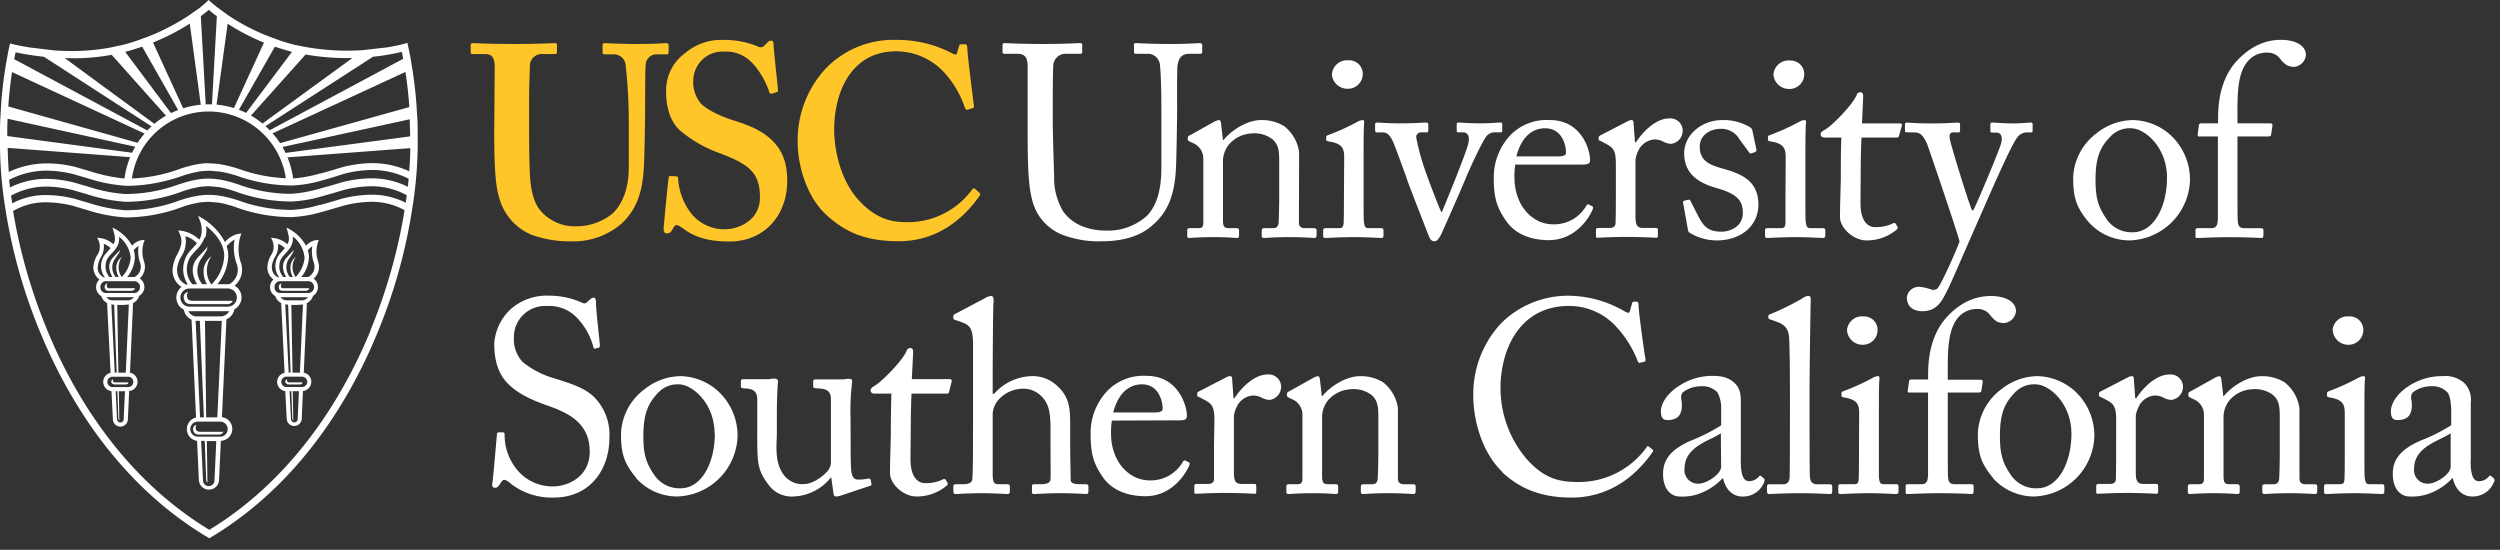 <svg id="Layer_1" data-name="Layer 1" xmlns="http://www.w3.org/2000/svg" viewBox="0 0 482 106"><rect x="0" y="0" width="482" height="106" fill="#333333" stroke="none"/><defs><style>.cls-1{fill:#fff;}.cls-2{fill:#ffc629;}</style></defs><title>Artboard 1</title><path class="cls-1" d="M25.36,56.07H21.2c-.49,0-.91,0-1-.58a.7.7,0,0,1,.53-.87.71.71,0,0,0-.09.7c.11.3.36.25.77.25H26c0,.45-.67.5-.67.5"/><path class="cls-1" d="M24.24,74.13h-2c-.35,0-.66-.07-.78-.45s.35-.56.35-.56-.1.18,0,.41.27.2.56.2h2.37c0,.39-.47.39-.47.39"/><path class="cls-1" d="M26,56.49H20.36a1.06,1.06,0,0,1-1-1.14,1.08,1.08,0,0,1,1-1.14H26a1.15,1.15,0,0,1,0,2.28M24.61,57.9H21.73a1.51,1.51,0,0,1-1.21-.6h5.29a1.51,1.51,0,0,1-1.2.61m-2,.88a14.89,14.89,0,0,0,2.23-.09l-.59,13.15H22.83Zm-1.14-.09s.2,0,.54.05l.49,13.1h-.38Zm4.23,14.93a1,1,0,0,1-1,1h-3a1,1,0,0,1-1-1,1,1,0,0,1,1-1h3a1,1,0,0,1,1,1m-1.85,7.17a.63.63,0,0,1-.64.65.66.66,0,0,1-.65-.65l-.26-5.37h.33l.2,5.19c0,.39.18.47.18.47l-.1-5.66h1.18Zm-5-29.27a4.35,4.35,0,0,1,.59-1.92A4,4,0,0,0,20,47a3.81,3.81,0,0,1,1.32.84c-.28.33-.58.65-.74.85a3.64,3.64,0,0,0-.36,4.79h-.17a2,2,0,0,1-1.23-1.91m4.05-6A5.86,5.86,0,0,1,25.2,49.7a6.25,6.25,0,0,1-1.72,3.71,3.17,3.17,0,0,1-.6-1.81,3.41,3.41,0,0,1,.65-2.11,2.69,2.69,0,0,0-1.11,1.85,3.63,3.63,0,0,0,.47,2.07h-.58A2.93,2.93,0,0,1,22,50.16c.16-.26.87-1.28,1-1.49a1.32,1.32,0,0,0,.09-.49,3,3,0,0,1-.32.42c-.2.22-.89.94-1.11,1.2-1.35,1.64,0,3.46,0,3.61h-.55a3,3,0,0,1-.74-2.36c.14-2.26,2.86-2.54,2.59-5.53m3.76,1.92a6.63,6.63,0,0,0,.32,3.3,2.22,2.22,0,0,1-1.11,2.67H24.53A6.53,6.53,0,0,0,26,49.7a5.34,5.34,0,0,0-.11-1.08l-.11-.37a4.38,4.38,0,0,1,.89-.81m.23,6.27a3,3,0,0,0,.89-3.22l0-.05a5.76,5.76,0,0,1-.1-3.59l.2-.62-.65.08a3.33,3.33,0,0,0-1.78,1.06,8.16,8.16,0,0,0-3.77-3.48c.56,1.78.63,2.44.17,3.2a4.65,4.65,0,0,0-2.37-1.16l-.74-.11.3.68a2.91,2.91,0,0,1-.33,2.73A5.05,5.05,0,0,0,18,51.52a2.85,2.85,0,0,0,1.18,2.36,2,2,0,0,0-.66,1.48,2,2,0,0,0,1,1.72,2.3,2.3,0,0,0,1.13,1.35l.67,13.45a1.79,1.79,0,0,0,.17,3.53l.27,5.39a1.45,1.45,0,0,0,2.9,0l.24-5.41a1.79,1.79,0,0,0,.16-3.54l.59-13.41a2.33,2.33,0,0,0,1.19-1.4,2,2,0,0,0,1-1.71,2,2,0,0,0-.89-1.64"/><path class="cls-1" d="M58.93,56.07H54.77c-.49,0-.91,0-1-.58a.7.7,0,0,1,.53-.87.73.73,0,0,0-.1.7c.12.3.37.25.78.25H59.6c0,.45-.67.5-.67.5"/><path class="cls-1" d="M57.8,74.13h-2c-.34,0-.65-.07-.78-.45s.36-.56.36-.56-.11.18,0,.41.27.2.56.2h2.37c0,.39-.48.39-.48.39"/><path class="cls-1" d="M59.54,56.49H53.93a1.06,1.06,0,0,1-1-1.14,1.09,1.09,0,0,1,1-1.14h5.62a1.15,1.15,0,0,1,0,2.28M58.17,57.9H55.3a1.51,1.51,0,0,1-1.21-.6h5.29a1.55,1.55,0,0,1-1.21.61m-2,.88a15,15,0,0,0,2.24-.09l-.59,13.15H56.4ZM55,58.69s.21,0,.55.05l.48,13.1h-.37Zm4.23,14.93a1,1,0,0,1-1,1h-3a1,1,0,0,1,0-2h3a1,1,0,0,1,1,1m-1.84,7.17a.64.64,0,0,1-.65.65.65.65,0,0,1-.64-.65l-.27-5.37h.34l.19,5.19c0,.39.18.47.18.47l-.1-5.66h1.19Zm-5-29.27A4.35,4.35,0,0,1,53,49.6,4.12,4.12,0,0,0,53.61,47a3.78,3.78,0,0,1,1.31.84c-.27.33-.57.65-.74.85a3.65,3.65,0,0,0-.35,4.79h-.18a2,2,0,0,1-1.22-1.91m4-6a5.79,5.79,0,0,1,2.29,4.18A6.19,6.19,0,0,1,57,53.41a3.25,3.25,0,0,1-.6-1.81,3.48,3.48,0,0,1,.65-2.11A2.7,2.7,0,0,0,56,51.34a3.63,3.63,0,0,0,.47,2.07h-.59a3,3,0,0,1-.34-3.25c.16-.26.86-1.28.95-1.49a1.23,1.23,0,0,0,.1-.49,4.25,4.25,0,0,1-.32.42c-.2.22-.89.94-1.11,1.2-1.35,1.64,0,3.46,0,3.61h-.55a3,3,0,0,1-.74-2.36c.13-2.26,2.86-2.54,2.58-5.53m3.77,1.92a6.68,6.68,0,0,0,.31,3.3,2.22,2.22,0,0,1-1.11,2.67H58.1a6.6,6.6,0,0,0,1.47-3.7,5.33,5.33,0,0,0-.12-1.08l-.1-.37a3.91,3.91,0,0,1,.89-.81m.23,6.27a3,3,0,0,0,.88-3.22l0-.05a5.8,5.8,0,0,1-.09-3.59l.2-.62-.65.08A3.26,3.26,0,0,0,59,47.37a8.16,8.16,0,0,0-3.77-3.48c.56,1.78.63,2.44.17,3.2A4.72,4.72,0,0,0,53,45.93l-.74-.11.3.68a2.91,2.91,0,0,1-.33,2.73,5.05,5.05,0,0,0-.68,2.29,2.85,2.85,0,0,0,1.17,2.36,2,2,0,0,0-.65,1.48,1.94,1.94,0,0,0,1,1.72,2.31,2.31,0,0,0,1.14,1.35l.66,13.45A1.79,1.79,0,0,0,55,75.41l.28,5.39a1.45,1.45,0,0,0,2.89,0l.24-5.41a1.81,1.81,0,0,0,1.61-1.79,1.78,1.78,0,0,0-1.45-1.75l.6-13.41a2.36,2.36,0,0,0,1.19-1.4,2,2,0,0,0,.07-3.35"/><path class="cls-1" d="M43.94,59.12H36.53a1.75,1.75,0,0,1,0-3.5h7.42a1.65,1.65,0,0,1,.38.05h0a1.75,1.75,0,0,1-.4,3.45M42.45,61H37.93A1.73,1.73,0,0,1,36.33,60h7.86A1.92,1.92,0,0,1,42.45,61M41.9,80.46H39.75l-.23-18.6h2.93a1.56,1.56,0,0,0,.31,0Zm2,2.28a1.45,1.45,0,0,1-1.45,1.45H38.14a1.45,1.45,0,0,1,0-2.9h4.31a1.47,1.47,0,0,1,1.46,1.45m-2.56,9.88a1.1,1.1,0,0,1-1.1,1.1,1.11,1.11,0,0,1-1.11-1.12L38.78,85h.69l.28,7.38c0,.55.25.66.25.66l-.12-8H41.7ZM38.53,61.86l.78,18.6h-.74l-.85-18.61h.81ZM34.11,52.1A6.06,6.06,0,0,1,35,49.38a5.3,5.3,0,0,0,.74-3.86,5.32,5.32,0,0,1,2.24,1.38c-.18.22-.38.45-.6.68l-.51.56a5.31,5.31,0,0,0-.66,6.69l-.29.05a2.9,2.9,0,0,1-1.76-2.78m5.45-6.37a4.65,4.65,0,0,0,.11-2.18c1.28,1,3.49,3.08,3.51,5.74a8.38,8.38,0,0,1-2.4,5.5h-.12a4.42,4.42,0,0,1-.82-2.49,4.76,4.76,0,0,1,.9-2.93,3.72,3.72,0,0,0-1.53,2.57,5,5,0,0,0,.64,2.85H39a4,4,0,0,1-.47-4.48c.22-.37,1.19-1.78,1.32-2.07a1.66,1.66,0,0,0,.13-.68,4.44,4.44,0,0,1-.44.58c-.28.32-1.24,1.31-1.54,1.67-1.83,2.22-.12,4.69,0,5h-.91a4.43,4.43,0,0,1,.26-6.06l0,0,.5-.55a6.62,6.62,0,0,0,1.61-2.42m5.76.4A9,9,0,0,0,45.69,51,3.23,3.23,0,0,1,44.2,54.8H41.9A8.75,8.75,0,0,0,44,49.29a5.63,5.63,0,0,0-.3-1.81,5.62,5.62,0,0,1,1.6-1.35m-.13,9a4,4,0,0,0,1.3-4.39l0,0a8.22,8.22,0,0,1-.14-5.09l.2-.63-.65.08a4.74,4.74,0,0,0-2.51,1.57A11.74,11.74,0,0,0,39.2,42.2l-1-.6.4,1.11a4.85,4.85,0,0,1,.17,2.74,4.35,4.35,0,0,1-.35.75,6.37,6.37,0,0,0-3.33-1.69l-.73-.1.29.68c.69,1.58.16,2.66-.45,3.92a6.71,6.71,0,0,0-.93,3.09A3.78,3.78,0,0,0,35,55.33a2.55,2.55,0,0,0-1,2.05,2.59,2.59,0,0,0,1.44,2.32,2.6,2.6,0,0,0,1.49,1.93l.87,18.87A2.29,2.29,0,0,0,38,85l.34,7.59a1.95,1.95,0,0,0,3.89,0l.35-7.6a2.29,2.29,0,0,0,.21-4.56l.87-18.87a2.6,2.6,0,0,0,1.54-1.94,2.58,2.58,0,0,0,0-4.55"/><path class="cls-1" d="M36.12,57.41a1.15,1.15,0,0,1,.15-1.12,1,1,0,0,0-.79,1.35c.19.9.81,1,1.6,1h6.71A1.1,1.1,0,0,0,44.88,58H37.37c-.66,0-1.06-.07-1.25-.55"/><path class="cls-1" d="M37.79,82.79a.89.89,0,0,1,.12-.88A.81.81,0,0,0,37.28,83c.15.71.64.78,1.27.78h3.66a.85.85,0,0,0,.85-.53H38.77c-.52,0-.83-.06-1-.44"/><path class="cls-1" d="M71.49,63.61C66.6,75.53,57.24,91.86,40.36,102.15,23.45,91.91,14,75.6,9.12,63.68a104.89,104.89,0,0,1-6.6-23A12.48,12.48,0,0,1,8.83,39h0a22.07,22.07,0,0,1,5.14.66l.78.23,2,.59h0a30.33,30.33,0,0,0,7.47,1.44h0A31.29,31.29,0,0,0,34.59,40.1,19.82,19.82,0,0,1,38.73,39l1.38-.1h.08l2.13.19a22,22,0,0,1,3.54,1,31.47,31.47,0,0,0,10.28,1.77h0a24.36,24.36,0,0,0,5.91-1h0c1.08-.29,2.17-.62,3.21-.92l1.16-.34a22.74,22.74,0,0,1,5.23-.69h0A13,13,0,0,1,78,40.52a104.56,104.56,0,0,1-6.55,23.09M25.1,30.3A16,16,0,0,0,24,34.42,32.29,32.29,0,0,1,17.3,33l-2.8-.82A23.29,23.29,0,0,0,9,31.5h0a17.41,17.41,0,0,0-7.31,1.65c-.09-1.38-.18-2.94-.21-4.64ZM1.47,22.9l24.61,5.39c-.22.37-.42.76-.61,1.16L1.4,26.23c0-1.07,0-2.19.07-3.33m.85-9L27.88,25.75a16.66,16.66,0,0,0-1.35,1.78l-24.93-7c.14-2.12.38-4.35.72-6.63M3,10.08a49.16,49.16,0,0,0,5.46.86L29.22,24.37c-.28.25-.56.51-.82.78L2.75,11.42c.08-.45.15-.89.25-1.34m11,1.16a40.88,40.88,0,0,0,7.53-.67L32,22.3a16.66,16.66,0,0,0-2.24,1.57L12.51,11.22l1.53,0M27.41,9l6.94,12.21q-.7.27-1.38.6L24.14,10c1.14-.31,2.23-.65,3.27-1m9.18-4.43,2.12,15.62a16.57,16.57,0,0,0-3.39.69L29.5,8.2a43,43,0,0,0,7.09-3.65m3.65-2.67c.52.44,1,.85,1.57,1.24l-.94,17-.59,0h0l-.62,0-.94-17c.68-.5,1.2-.93,1.54-1.22m3.63,2.67a42.61,42.61,0,0,0,7,3.65L45.1,20.84a16.17,16.17,0,0,0-3.35-.67ZM53,9c1.49.51,2.65.82,3.29,1L47.45,21.77c-.45-.22-.91-.42-1.39-.6Zm5.92,1.51a46.91,46.91,0,0,0,8,.69c.34,0,.65,0,1,0L50.61,23.82a16.9,16.9,0,0,0-2.22-1.54Zm13,.43A43.07,43.07,0,0,0,77.48,10c.1.45.17.89.25,1.34L52,25.11a10.2,10.2,0,0,0-.82-.79Zm6.25,2.93c.36,2.33.6,4.6.75,6.77L54,27.6a14.8,14.8,0,0,0-1.45-1.89Zm1,12.41L55.05,29.48c-.18-.39-.38-.77-.59-1.14L79,23c0,1.14.08,2.24.08,3.3M62,34.09l-.19-.68a25.63,25.63,0,0,1-5.3,1,16.4,16.4,0,0,0-1.08-4.07l23.67-1.78c0,1.63-.11,3.13-.2,4.46a17.15,17.15,0,0,0-7.11-1.57h0a23.84,23.84,0,0,0-5.62.74l-1.08.31c-1,.32-2.16.65-3.26.94ZM40.33,31.46v0a12.94,12.94,0,0,0-1.65.11h0a21.58,21.58,0,0,0-4.44,1.15,30.22,30.22,0,0,1-8.8,1.69A14.92,14.92,0,0,1,40.26,21.5h0A15.07,15.07,0,0,1,55.11,34.36a30.12,30.12,0,0,1-8.68-1.66,24.56,24.56,0,0,0-3.78-1v0a14.55,14.55,0,0,0-2.32-.2M24.39,35.83h0a30.76,30.76,0,0,0,6.67-.76,33.15,33.15,0,0,0,3.63-1A21,21,0,0,1,38.84,33l1.48-.09,2.1.18A22,22,0,0,1,46,34a32,32,0,0,0,4.4,1.19,31.31,31.31,0,0,0,5.88.57h0a23.72,23.72,0,0,0,5.91-1c1.11-.3,2.23-.63,3.3-1l1.07-.32a22.78,22.78,0,0,1,5.23-.67h0a15.6,15.6,0,0,1,7,1.69q-.08.84-.15,1.56a15.61,15.61,0,0,0-7-1.64h0a23.72,23.72,0,0,0-5.63.74l-1.15.34c-1,.3-2.11.62-3.19.91a26.28,26.28,0,0,1-5.58,1,30.13,30.13,0,0,1-9.81-1.69c-.5-.18-1.08-.37-1.7-.55a20.65,20.65,0,0,0-2.09-.49,14.45,14.45,0,0,0-2.32-.2,13.19,13.19,0,0,0-1.65.11h0a17,17,0,0,0-2.48.52c-.7.2-1.36.41-2,.63a30,30,0,0,1-9.84,1.71h0a29.75,29.75,0,0,1-7.09-1.39l-2.8-.82a23.2,23.2,0,0,0-5.53-.72h0A15.62,15.62,0,0,0,1.9,36.16c0-.46-.1-1-.14-1.49A15.81,15.81,0,0,1,8.94,32.9H9a22.21,22.21,0,0,1,5.15.67l2.8.82.2-.67-.2.67a30.39,30.39,0,0,0,7.48,1.44M61.9,40.15l-.18-.68a22.54,22.54,0,0,1-5.56,1h0a29.91,29.91,0,0,1-9.82-1.69,23.61,23.61,0,0,0-3.78-1,13,13,0,0,0-4-.1,21.71,21.71,0,0,0-4.44,1.15,30,30,0,0,1-9.84,1.71h0a29.31,29.31,0,0,1-7.08-1.39l-.19.68.19-.68c-.69-.2-1.37-.39-2-.59l-.79-.23a23.2,23.2,0,0,0-5.53-.72h0a13.75,13.75,0,0,0-6.54,1.6c0-.35-.13-.85-.21-1.49a14.16,14.16,0,0,1,6.74-1.75h0a22.05,22.05,0,0,1,5.14.67l2.81.82.19-.68-.19.68a30.29,30.29,0,0,0,7.47,1.45h0a31.56,31.56,0,0,0,10.3-1.8A20.59,20.59,0,0,1,38.73,36l1.37-.11h.09l2.12.19a23.65,23.65,0,0,1,3.54,1,31.51,31.51,0,0,0,10.28,1.77h0a23.78,23.78,0,0,0,5.92-1c1.08-.29,2.17-.62,3.22-.92l1.15-.34a22,22,0,0,1,5.23-.68h0a14.11,14.11,0,0,1,6.77,1.73c-.07.61-.14,1.1-.19,1.45a14.35,14.35,0,0,0-6.58-1.55h0a24,24,0,0,0-5.63.74l-1.16.34c-1,.31-2.1.63-3.17.91Zm18.54-17.5-.14-2.42c-.16-2.24-.43-4.6-.81-7l-.27-1.63c-.15-.87-.32-1.74-.52-2.61l-.16-.73-.72.21s-1.18.33-3.14.66l-4.74.54c-.94.06-1.94.1-3,.1a45.53,45.53,0,0,1-8.07-.72l-1.66-.33h-.09s-1.37-.3-3.4-1L51.51,6.9A40.76,40.76,0,0,1,44.07,3L41.9,1.42c-.4-.32-.81-.65-1.2-1L40.21,0l-.46.44s-.41.38-1.14,1L36.38,3a43,43,0,0,1-7.47,3.92l-2.21.82c-1.07.37-2.19.71-3.38,1l-.09,0-1.92.42A40.7,40.7,0,0,1,14,9.84c-1.26,0-2.46-.05-3.59-.13L5.7,9.15c-1.88-.3-3-.59-3.07-.59l-.7-.18-.16.71c-.15.7-.28,1.39-.41,2.09L1,13.3C.63,15.65.37,18,.22,20.16L.08,22.6C0,23.79,0,24.94,0,26l0,2.37A80.08,80.08,0,0,0,1,40a103.83,103.83,0,0,0,6.8,24.18c5,12.11,14.57,28.7,31.8,39.15l.75.45.75-.45c17.2-10.5,26.73-27.11,31.7-39.24a103,103,0,0,0,6.73-24.19,80.14,80.14,0,0,0,1-11.48V26.08c0-1.11,0-2.24-.08-3.43"/><path class="cls-2" d="M95.38,13.05c0-1.78-.42-2.62-1.78-2.62H91.18c-.32,0-.43-.11-.43-.48V8.74c0-.32.11-.42.53-.42s3,.16,8.1.16c4.42,0,7-.16,7.58-.16.31,0,.42.1.42.37V10c0,.32-.11.43-.42.43h-2.21a2.31,2.31,0,0,0-2.58,2c0,.64-.16,3.79-.16,6.84v6.53c0,2.63.06,6.36.16,8.05.16,2.42.58,4.84,1.84,6.52a8.69,8.69,0,0,0,7.16,3.26,11.13,11.13,0,0,0,7-2.52c2-2,3.06-5,3.06-8.9V22.79a99.38,99.38,0,0,0-.58-10,2.31,2.31,0,0,0-2.16-2.31h-1.89c-.32,0-.42-.16-.42-.38V8.74c0-.32.1-.42.42-.42.52,0,2.94.16,6.42.16,3.26,0,4.94-.16,5.36-.16s.53.16.53.42V10c0,.32-.06.48-.32.48h-1.89a2.07,2.07,0,0,0-2.21,2c-.11.64-.11,8-.11,8.69s-.1,9.89-.31,12c-.32,4.31-1.58,7.57-4.42,10.1a14.2,14.2,0,0,1-9.58,3.26,21.62,21.62,0,0,1-7.57-1.26,10.7,10.7,0,0,1-6.21-7c-.74-2.32-1-5.79-1-12.68Z"/><path class="cls-2" d="M130.42,34c.21,0,.32.11.32.42a12.18,12.18,0,0,0,2,6,8.18,8.18,0,0,0,6.94,3.79c2.84,0,6.84-1.79,6.84-6.16,0-4.83-2.21-6.42-7.78-8.52a25,25,0,0,1-7.69-4.42c-1.78-1.69-2.63-4.31-2.63-7.52a8.92,8.92,0,0,1,3.69-7.37,10.77,10.77,0,0,1,7.47-2.52A16.54,16.54,0,0,1,146.2,9a.91.91,0,0,0,1.11-.16l.68-.68a1,1,0,0,1,.74-.32c.32,0,.42.32.42.84,0,.85.84,8.21.84,8.74,0,.21-.1.31-.31.37l-.84.26a.41.41,0,0,1-.53-.32,15.23,15.23,0,0,0-3.26-5.57,6.89,6.89,0,0,0-5.47-2.21,5.62,5.62,0,0,0-5.9,5.31,6.36,6.36,0,0,0,1.48,4.73c1.37,1.37,4.31,2.64,6.42,3.27,3,.94,5.57,2,7.57,4.1,1.68,1.79,2.63,4,2.63,7.53,0,6.41-4.21,11.67-11.15,11.67-4.32,0-6.84-.94-8.94-2.52-.64-.42-.95-.64-1.27-.64s-.52.43-.84.95-.52.64-1,.64-.63-.32-.63-.85.85-9.15.95-9.78c.05-.32.11-.42.32-.42Z"/><path class="cls-2" d="M188.82,37.15a.39.39,0,0,1,.1.52c-3.15,4.53-8.21,8.84-15.67,8.84-6.74,0-10.52-2-13.79-4.95-3.89-3.46-5.67-9.57-5.67-14.2a20.38,20.38,0,0,1,5.36-14.1,18.18,18.18,0,0,1,13.68-5.57,22.9,22.9,0,0,1,10.62,2.52c.74.42,1,.42,1.06,0l.41-1.37c.11-.31.21-.31.85-.31s.73.1.73.84c0,1,1.05,9.36,1.27,10.94,0,.32,0,.48-.22.53l-1,.32c-.26.1-.42-.11-.57-.53a18.78,18.78,0,0,0-4.11-6.84,12.53,12.53,0,0,0-9.15-3.89c-8.42,0-11.89,7.57-11.89,15.15,0,3.26.95,9.47,4.84,13.67,3.47,3.69,6.52,4.11,9.05,4.11a15.33,15.33,0,0,0,12.57-6.1c.26-.37.48-.53.63-.37Z"/><path class="cls-1" d="M205.23,45.41a9.62,9.62,0,0,1-6.26-7c-.63-2.37-.84-5.89-.84-12.79V13.05c0-1.84-.37-2.68-2-2.68h-2.47c-.31,0-.37-.1-.37-.47V8.74c0-.32.06-.42.48-.42s3.1.16,7.2.16,6.63-.16,7.21-.16c.42,0,.47.1.47.31V10c0,.27-.05.37-.42.37H205.6a2.37,2.37,0,0,0-2.52,2.16c-.06.47-.11,4.15-.11,6.84v3.47c0,2.78.21,9.47.27,11.15a12.59,12.59,0,0,0,1.68,6.68c1.94,2.84,5.31,3.79,8.36,3.79a11.22,11.22,0,0,0,7.89-2.89c2.05-2.21,2.74-5.37,2.74-9.26V21.05c0-4-.11-7-.26-8.36a2.35,2.35,0,0,0-2.37-2.32H219c-.31,0-.37-.16-.37-.42V8.69c0-.27.06-.37.37-.37.53,0,2.95.16,6.47.16s5.32-.16,5.79-.16.53.21.53.37V9.85c0,.31-.05.52-.32.52h-2.16c-1.94,0-2.1,1.48-2.26,2.1s-.1,8-.1,8.74-.11,9.94-.27,12c-.31,4.31-1.47,7.63-4.41,10.15-2.11,1.95-5.32,3.16-9.9,3.16a19.5,19.5,0,0,1-7.1-1.1"/><path class="cls-1" d="M250.43,42.88c0,.84.47,1.11,1.15,1.11h1.68c.48,0,.58.15.58.47v.84c0,.37-.1.58-.42.58s-2-.16-5-.16c-2.69,0-4.37.16-4.74.16s-.42-.16-.42-.58v-.84c0-.37.16-.47.68-.47h1.53c.58,0,1-.27,1.06-1.21.05-1.37.1-3.06.1-4.42V31.41c0-2.1,0-3.62-1.53-4.73a5.74,5.74,0,0,0-3.84-.95A6.16,6.16,0,0,0,237,27.79a5.14,5.14,0,0,0-1.21,3.57V42.25c0,1.42.16,1.74,1.26,1.74h1.32c.42,0,.52.15.52.52v.9c0,.31-.1.47-.36.47s-1.79-.16-4.58-.16-4.37.16-4.68.16-.37-.16-.37-.47v-.95c0-.32.1-.47.52-.47H231c.68,0,1-.16,1-1.06V30.62a3.24,3.24,0,0,0-2.15-3.1l-.43-.21c-.36-.16-.42-.31-.42-.47v-.27c0-.26.21-.42.48-.52L234,23.52a2.81,2.81,0,0,1,1-.37c.26,0,.37.21.42.64l.37,3.21h.1c1.53-1.9,4.58-3.85,7.21-3.85a8.12,8.12,0,0,1,4.47,1.16,7.7,7.7,0,0,1,2.9,5Z"/><path class="cls-1" d="M259.16,30.41c0-1.78-.32-2.73-3-3.15-.36-.05-.47-.16-.47-.37v-.47c0-.17.11-.27.37-.37a43.8,43.8,0,0,0,5.68-2.58,2.17,2.17,0,0,1,1-.32c.26,0,.31.27.26.64-.1.89-.1,4.21-.1,8.57V38.1c0,2,0,3.94.05,4.51.1,1,.26,1.38.84,1.38h2.42c.42,0,.53.15.53.47v.89c0,.37-.11.53-.47.53s-2.85-.16-5.06-.16c-3.05,0-5.1.16-5.68.16a.37.37,0,0,1-.42-.42V44.41c0-.32.16-.42.53-.42h2.57c.58,0,.79-.21.85-1.06.05-1.58.05-3.21.05-4.78Zm-2.37-16A2.92,2.92,0,0,1,260,11.63a2.61,2.61,0,0,1,2.74,2.58,2.86,2.86,0,0,1-3.05,2.9,3,3,0,0,1-2.9-2.74"/><path class="cls-1" d="M277.89,40.88H278c.85-2.05,4.53-11,5.06-13.1.36-1.42,0-2.26-1-2.26h-1c-.16,0-.21-.26-.21-.52v-.95c0-.32.1-.42.31-.42.74,0,1.9.15,4.21.15,2,0,3.32-.15,3.79-.15s.47.05.47.47V25c0,.36,0,.52-.26.52h-1a2.07,2.07,0,0,0-1.63.58c-.79.74-3.42,6.47-4.21,8.42-.63,1.57-4.53,10.41-4.73,10.78-.43.74-.69,1.21-1.27,1.21s-.84-.47-1.1-1.1c-.11-.27-4-10.26-4.11-10.68s-2.31-6.42-2.68-7.26c-.68-1.53-1.21-1.95-2.15-1.95h-1.06c-.26,0-.31-.21-.31-.52v-.95c0-.37.1-.42.58-.42s1.47.15,4.42.15c2.79,0,4.15-.15,4.73-.15.42,0,.53.1.53.42V25c0,.31-.06.52-.37.52H274a.9.9,0,0,0-.95,1,44.23,44.23,0,0,0,1.68,6.21c.32,1,2.58,7.05,3.16,8.15"/><path class="cls-1" d="M292.15,31.73a13,13,0,0,0-.16,2.52c0,5.16,3.26,9,7.47,9a7.15,7.15,0,0,0,6.37-3.57.42.42,0,0,1,.47-.27l.68.37c.16.05.26.21,0,.79-.94,2.1-3.69,5.73-8.36,5.73-3,0-6.32-.89-8.26-3.74C288.52,39.93,288,38,288,34.31a11.85,11.85,0,0,1,3.32-8.37,9.76,9.76,0,0,1,7.52-2.79c6.05,0,7.73,5.69,7.73,7.74,0,.73-.63.84-1.47.84Zm8.36-1.58c1,0,1.42-.26,1.42-.74,0-1.21-.63-4.68-4.05-4.68-2.32,0-4.52,1.52-5.52,5.42Z"/><path class="cls-1" d="M311.54,31.73c0-2.69-.42-3.21-1.9-4l-1-.53c-.31-.1-.42-.15-.42-.36v-.32c0-.21.11-.31.42-.47l5.21-2.69a1.64,1.64,0,0,1,.73-.21c.32,0,.37.32.37.64l.27,3.62h.21c1.58-2.41,4.05-4.57,6.31-4.57a2.37,2.37,0,0,1,2.68,2.32,2.54,2.54,0,0,1-2.21,2.57,3.42,3.42,0,0,1-1.52-.42,3.41,3.41,0,0,0-1.74-.42,3.71,3.71,0,0,0-3.1,2.21,5.52,5.52,0,0,0-.53,1.69v11c0,1.63.37,2.16,1.48,2.16h2.47c.31,0,.37.15.37.47v.95c0,.31-.06.47-.27.47s-2.73-.16-5.57-.16c-3.27,0-5.47.16-5.79.16s-.31-.11-.31-.53v-.89c0-.37.1-.47.57-.47h2.06c.79,0,1.15-.32,1.15-1,.06-1.74.06-3.58.06-6.32Z"/><path class="cls-1" d="M325.71,44.83c-.26-.16-.26-.48-.31-.74l-.9-5c-.05-.26.11-.37.32-.42l.68-.15c.21-.06.37,0,.47.31l1.32,2.58c1,1.94,1.79,3.26,4.58,3.26,1.84,0,4.15-1.1,4.15-3.58s-1.16-3.73-5.1-4.84c-3.1-.89-6.21-2.52-6.21-6.68,0-3.63,3.42-6.42,7.37-6.42a9.85,9.85,0,0,1,4.84,1.11c.79.37.89.63.94.94l.79,3.69a.48.48,0,0,1-.36.47l-.64.21c-.21.05-.31,0-.47-.26l-1.79-2.42a4,4,0,0,0-3.68-2.05c-2,0-4,1.21-4,3.47,0,3.05,2.47,3.63,5,4.36,3.84,1.11,6.26,2.69,6.31,6.74,0,4.26-3.52,6.94-8,6.94a10,10,0,0,1-5.32-1.52"/><path class="cls-1" d="M344.28,30.41c0-1.78-.31-2.73-2.94-3.15-.37-.05-.48-.16-.48-.37v-.47c0-.17.11-.27.37-.37a43.88,43.88,0,0,0,5.69-2.58,2.17,2.17,0,0,1,1-.32c.27,0,.32.27.27.64-.11.89-.11,4.21-.11,8.57V38.1c0,2,0,3.94.05,4.51.11,1,.27,1.38.84,1.38h2.43c.42,0,.52.15.52.47v.89c0,.37-.1.53-.47.53s-2.85-.16-5.05-.16c-3.05,0-5.1.16-5.68.16-.27,0-.42-.11-.42-.42V44.41c0-.32.15-.42.52-.42h2.58c.58,0,.79-.21.84-1.06,0-1.58,0-3.2,0-4.78Zm-2.36-16a2.92,2.92,0,0,1,3.21-2.74,2.62,2.62,0,0,1,2.73,2.58,2.85,2.85,0,0,1-3.05,2.9,3,3,0,0,1-2.89-2.74"/><path class="cls-1" d="M358.7,39.15c0,3.94,1.79,4.63,2.73,4.63a7.52,7.52,0,0,0,3.48-.69.43.43,0,0,1,.63.1l.26.48c.16.21.05.42-.1.58a8.87,8.87,0,0,1-5.85,2.1c-2.57,0-5.1-2.47-5.1-4.47,0-2.15.16-6.78.16-7.52V33.2c0-1,0-4.47.11-6.68h-3.21c-.48,0-.79-.21-.79-.63s.31-.58.94-.95c1.27-.73,5.32-4.84,6-6.63a.71.71,0,0,1,.74-.52c.42,0,.52.37.52.79L359,23.79h7.31c.32,0,.48.26.37.47l-.53,1.84c-.05.26-.15.42-.47.42h-6.79c-.1,2.42-.15,4.94-.15,7.37Z"/><path class="cls-1" d="M367.64,57.35a2.32,2.32,0,0,1,2.42-2.05,9.34,9.34,0,0,1,2.43.57,1.25,1.25,0,0,0,1.1-.31c.79-1,3.47-6.94,4.21-9-.26-1.31-5.84-17.72-6.26-18.83-.63-1.31-1.11-2.21-2.47-2.21H367.7c-.37,0-.42-.15-.42-.47V24c0-.2.05-.36.42-.36s1.73.16,4.84.16c2.68,0,4.31-.16,4.89-.16.42,0,.47.16.47.36V25.1c0,.27,0,.42-.31.42h-1c-.58,0-.79.37-.69,1.16.16,1.16,3.74,12.73,4.32,13.89h.21c.53-.84,5.1-11.73,5.41-13s-.1-2-.89-2h-.84c-.32,0-.37-.15-.37-.42V24.05c0-.26.05-.42.32-.42.68,0,1.78.16,4.31.16,1.42,0,2.63-.16,3.21-.16.31,0,.31.21.31.42v1c0,.32,0,.47-.26.47h-.84a2.35,2.35,0,0,0-1.84.95c-1.16,1.42-4.63,9.41-8.26,17.67-2.58,5.84-4.63,10.74-5.57,12.47C374.38,58,373.43,60,370.64,60c-2,0-3-1.1-3-2.68"/><path class="cls-1" d="M402.61,42.72c-2.42-2.89-2.9-4.84-2.9-8.57a11.17,11.17,0,0,1,4.53-8.47,11.34,11.34,0,0,1,7.05-2.53,11.12,11.12,0,0,1,7.36,3.05,11.7,11.7,0,0,1,3.58,8.58A12,12,0,0,1,410.6,46.35a10.61,10.61,0,0,1-8-3.63m15.2-8.47c0-5.84-4.26-9.52-6.94-9.52a5.07,5.07,0,0,0-4.05,1.69c-2.06,2.1-2.79,4.25-2.79,8.25,0,2.95.32,4.95,2,7.37a5.81,5.81,0,0,0,5.21,2.74c4,0,6.57-4.9,6.57-10.53"/><path class="cls-1" d="M427.6,26.31H424c-.26,0-.36-.11-.26-.58l.21-1.58c0-.31.22-.37.64-.37h3.05v-1c0-5.21,1.47-8.63,3.52-10.94,2.79-3,5.68-4.16,8.63-4.16,2.47,0,4.79.94,4.79,2.94a2.53,2.53,0,0,1-2.21,2.27,3.38,3.38,0,0,1-1.48-.32,5.65,5.65,0,0,1-1.26-1.21,2.89,2.89,0,0,0-2.42-1.21A4.68,4.68,0,0,0,433.23,12c-2,2.47-1.85,7.05-1.85,10.73v1.05h6.37c.37,0,.42.32.37.53l-.26,1.74c-.06.2-.26.26-.69.26h-5.79V31c0,6.21,0,11.05.06,11.62.1.9.26,1.38,1.37,1.38h3c.48,0,.58.1.58.42v.84c0,.42-.1.63-.36.63s-2.27-.16-6.32-.16c-2.89,0-5.57.16-6,.16s-.42-.11-.42-.37V44.36c0-.27.11-.37.53-.37h2.52c1,0,1.22-.64,1.27-1.84V26.31Z"/><path class="cls-1" d="M98.39,93.14c-.63-.47-.94-.63-1.2-.63s-.53.37-.85.89-.57.64-.94.64-.58-.27-.48-.84c.21-1.32.74-8,.9-9.52.05-.32.15-.32.37-.32l.78,0c.22,0,.32.11.32.42a10.33,10.33,0,0,0,1.89,6.1,8.81,8.81,0,0,0,7.37,3.9c3.15,0,7.15-2,7.15-6.68,0-5.42-3.89-7.42-8.1-8.89-1.63-.58-5.42-1.9-7.68-4.26-1.73-1.74-2.63-4.21-2.63-7.68a9.94,9.94,0,0,1,3.26-6.74,10.49,10.49,0,0,1,7.37-2.52,15.11,15.11,0,0,1,6.2,1.31c.48.26.74.21,1,0l.69-.63a1,1,0,0,1,.68-.31c.26,0,.42.41.42.88,0,1.85.69,7.21.74,8.37,0,.26-.05.37-.26.42l-.64.16a.22.22,0,0,1-.31-.16,12.83,12.83,0,0,0-3.26-5.84A7.32,7.32,0,0,0,105.44,59a6,6,0,0,0-6.36,6.15,6.38,6.38,0,0,0,1.63,4.58,16.47,16.47,0,0,0,6,3.16c3.63,1.16,6.57,2,8.46,4.36a10.28,10.28,0,0,1,2.32,7.16c0,6.21-3.79,11.52-10.73,11.52a12.93,12.93,0,0,1-8.37-2.74"/><path class="cls-1" d="M122.63,92.09c-2.42-2.89-2.9-4.84-2.9-8.57a11.17,11.17,0,0,1,4.53-8.47,11.34,11.34,0,0,1,7-2.53,11.11,11.11,0,0,1,7.36,3.06,11.64,11.64,0,0,1,3.58,8.57,12,12,0,0,1-11.63,11.57,10.61,10.61,0,0,1-8-3.63m15.2-8.47c0-5.84-4.26-9.52-6.94-9.52a5.09,5.09,0,0,0-4,1.68c-2,2.11-2.79,4.26-2.79,8.26,0,2.95.31,4.95,2,7.37a5.83,5.83,0,0,0,5.21,2.73c4,0,6.57-4.89,6.57-10.52"/><path class="cls-1" d="M164,84.41c0,2.53,0,5.1.11,6.21.16,1.63.74,1.84,1.37,1.84a7.61,7.61,0,0,0,1.73-.16c.43-.1.59,0,.64.21l.15.69c.06.31-.05.42-.26.47l-5.52,1.84a3,3,0,0,1-1.05.21c-.22,0-.42-.1-.48-.63l-.42-3h-.1A9.64,9.64,0,0,1,153,95.72a5.5,5.5,0,0,1-4.94-2.42C145.9,90.51,146,88.78,146,83v-6.1c-.06-1.47-.79-1.84-2-2-.9,0-1.16-.11-1.16-.37v-1c0-.31.1-.42.58-.42h4.68a2.94,2.94,0,0,0,.74-.1c.21,0,.42,0,.57,0a.54.54,0,0,1,.58.63c-.05.47-.21,2.94-.21,6.05v3.73c0,2.11-.52,5.47,1.16,7.89a4.39,4.39,0,0,0,4.21,2c1.42,0,3.52-1.37,4.52-2.63a2.78,2.78,0,0,0,.53-1.42V76.73c-.11-1.47-1-1.73-2.26-1.84-.9,0-1.16-.11-1.16-.37v-.89c0-.43.11-.48.63-.48h4.89a4.48,4.48,0,0,0,.9-.1c.26,0,.47,0,.63,0a.45.45,0,0,1,.47.52,46.48,46.48,0,0,0-.32,7Z"/><path class="cls-1" d="M175.54,88.51c0,3.95,1.79,4.63,2.73,4.63a7.59,7.59,0,0,0,3.47-.68.44.44,0,0,1,.64.1l.26.48c.16.21.05.42-.11.58a8.86,8.86,0,0,1-5.84,2.1c-2.57,0-5.1-2.47-5.1-4.47,0-2.16.16-6.79.16-7.52V82.57c0-.95.05-4.47.11-6.68h-3.22c-.47,0-.78-.21-.78-.63s.31-.58.94-1c1.27-.74,5.32-4.84,6-6.63a.7.7,0,0,1,.74-.52c.42,0,.52.37.52.79l-.26,5.2h7.31a.35.35,0,0,1,.37.48L183,75.47c0,.26-.15.42-.47.42h-6.79c-.1,2.42-.15,4.94-.15,7.36Z"/><path class="cls-1" d="M187.6,66.42c0-3.21-.63-3.79-2.52-4.42l-.9-.31c-.31-.11-.37-.16-.37-.32v-.48c0-.2.16-.25.64-.52l5.46-2.89a2.83,2.83,0,0,1,1.21-.42c.32,0,.53.42.43,1.31s-.16,11.58-.16,14.21v3.36h.26a10,10,0,0,1,7.21-3.42,6.85,6.85,0,0,1,5.2,2.11c2.37,2.2,2.27,4.89,2.27,7.73v3c0,3,.1,6.21.1,7.21,0,.63.85.79,1.95.79h.89c.43,0,.58.1.58.47v.79c0,.42-.1.63-.42.63s-2.05-.16-5.05-.16c-2.58,0-4.47.16-4.94.16s-.48-.16-.48-.58v-.89c0-.27.06-.42.37-.42h1.21c.9,0,2-.11,2-1,.05-.74,0-3.53,0-5.21V82.89c0-3-.21-5-1.74-6.48a4.84,4.84,0,0,0-3.47-1.47,6.43,6.43,0,0,0-4.89,2.21,4.53,4.53,0,0,0-1.05,2.58V91.2c0,1.68.16,2.16,1.16,2.16h1.57c.37,0,.58.1.58.42v.89c0,.37-.1.58-.42.58s-2.58-.16-5-.16c-2.63,0-4.63.16-5.1.16-.21,0-.37-.16-.37-.53v-.94c0-.37.21-.42.79-.42h1.11c.84,0,1.63-.22,1.73-.85.16-1,.16-6.78.16-10.21Z"/><path class="cls-1" d="M214.37,81.09a14,14,0,0,0-.16,2.53c0,5.16,3.27,9,7.48,9a7.12,7.12,0,0,0,6.36-3.58.44.44,0,0,1,.48-.26l.68.37c.16,0,.26.21,0,.78-1,2.11-3.68,5.74-8.36,5.74-3,0-6.32-.89-8.26-3.73-1.85-2.69-2.32-4.63-2.32-8.31a11.85,11.85,0,0,1,3.32-8.37,9.72,9.72,0,0,1,7.52-2.79c6,0,7.73,5.68,7.73,7.73,0,.74-.63.84-1.47.84Zm8.37-1.57c1,0,1.42-.27,1.42-.74,0-1.2-.63-4.68-4-4.68-2.32,0-4.52,1.52-5.53,5.42Z"/><path class="cls-1" d="M234.14,81.1c0-2.69-.42-3.21-1.9-4l-1-.53c-.31-.1-.42-.15-.42-.37v-.31c0-.21.11-.31.42-.47l5.21-2.69a1.58,1.58,0,0,1,.74-.21c.32,0,.37.32.37.63l.26,3.63H238c1.58-2.42,4.05-4.57,6.32-4.57A2.38,2.38,0,0,1,247,74.52a2.55,2.55,0,0,1-2.21,2.58,3.5,3.5,0,0,1-1.53-.42,3.4,3.4,0,0,0-1.73-.42,3.73,3.73,0,0,0-3.11,2.21,5.77,5.77,0,0,0-.52,1.68v11c0,1.63.36,2.15,1.47,2.15h2.47c.32,0,.37.16.37.48v.94c0,.32-.05.48-.26.48s-2.74-.16-5.58-.16c-3.26,0-5.47.16-5.78.16s-.33-.11-.33-.53v-.89c0-.37.11-.48.59-.48h2.05c.79,0,1.16-.31,1.16-1,0-1.74,0-3.58,0-6.32Z"/><path class="cls-1" d="M269.52,92.25c0,.84.48,1.11,1.16,1.11h1.68c.48,0,.58.15.58.47v.84c0,.37-.1.58-.42.58s-2-.16-5-.16c-2.68,0-4.36.16-4.73.16s-.42-.16-.42-.58v-.84c0-.37.16-.47.68-.47h1.53c.58,0,1-.27,1.05-1.22.05-1.36.11-3,.11-4.41v-7c0-2.1,0-3.63-1.53-4.74a5.8,5.8,0,0,0-3.84-.94,6.18,6.18,0,0,0-4.26,2.05,5.18,5.18,0,0,0-1.21,3.58V91.62c0,1.42.16,1.74,1.26,1.74h1.32c.42,0,.52.15.52.52v.89c0,.32-.1.48-.37.48s-1.78-.16-4.57-.16-4.36.16-4.68.16-.37-.16-.37-.48v-.94c0-.32.11-.47.52-.47h1.53c.68,0,1.05-.16,1.05-1.06V80a3.23,3.23,0,0,0-2.16-3.1l-.42-.21c-.36-.16-.41-.32-.41-.47v-.27c0-.26.2-.42.47-.52l4.52-2.53a2.81,2.81,0,0,1,.95-.37c.26,0,.37.21.42.63l.37,3.21h.1c1.53-1.89,4.58-3.84,7.21-3.84a8.12,8.12,0,0,1,4.47,1.16,7.64,7.64,0,0,1,2.89,5Z"/><path class="cls-1" d="M289.67,91c-3.79-3.58-5.62-9.68-5.62-14.73a20,20,0,0,1,5.36-13.94,18.32,18.32,0,0,1,13.15-5.31A21.84,21.84,0,0,1,313.19,60c.68.42.94.37,1.05,0l.42-1.52c.1-.32.21-.32.68-.32s.58.1.58.84c0,1,1.05,8.73,1.32,10.2.05.27,0,.48-.21.53l-.79.21c-.27.06-.37,0-.53-.42a20.57,20.57,0,0,0-4.1-6.53,12.23,12.23,0,0,0-9.16-4c-9.41,0-13.2,8.36-13.15,16a21.08,21.08,0,0,0,5.05,13.52c3.58,4,6.58,4.42,10.1,4.42a16.08,16.08,0,0,0,13-6.68c.15-.27.26-.31.42-.16l.68.53c.16.1.26.21.11.47-3.16,4.58-8.26,8.84-15.68,8.84-6.21,0-10.15-1.95-13.31-4.84"/><path class="cls-1" d="M335.62,88.83c0,3,.63,3.94,1.58,3.94A2.41,2.41,0,0,0,339,92c.21-.27.31-.37.53-.21l.52.42c.16.16.26.42,0,.94a4.35,4.35,0,0,1-4.11,2.58c-1.89,0-3.26-1.37-3.73-3.52h-.1a11.37,11.37,0,0,1-5.21,3.2,9.76,9.76,0,0,1-3.1.32c-1.27,0-3.16-1-3.16-4.37,0-2.41,1.1-4.52,5.26-6.36a34.94,34.94,0,0,0,5.94-3V78.57a6,6,0,0,0-.74-2.94,4,4,0,0,0-3.15-1.16,5.85,5.85,0,0,0-3.42,1.11c-.73.68-.26,1.47-.26,2.41,0,1.84-.64,3-2.79,3-.84,0-1.26-.47-1.26-1.68,0-1.69,1.47-3.68,3.63-5a11.61,11.61,0,0,1,6.41-1.84c2.48,0,3.48.74,4.21,1.42,1.11,1.11,1.16,2.32,1.16,3.74V88.83Zm-3.84-5.31c-1.9,1.42-7,2.47-7,6.83a2.59,2.59,0,0,0,2.74,2.9c1.52,0,4.31-1.84,4.31-3.27Z"/><path class="cls-1" d="M348.88,79.41c0,2.74,0,10.68.06,12.31.05.9.26,1.64,1.37,1.64h2.36c.48,0,.58.15.58.47v.89c0,.31-.1.53-.31.53-.37,0-2.69-.16-5.95-.16s-5.47.16-5.95.16c-.25,0-.36-.22-.36-.53v-.89c0-.37.11-.47.68-.47h2.52c.59,0,1.11-.37,1.16-1.32.06-1.63.06-10.68.06-13.73V75c0-3.74-.06-8.53-.16-9.9-.11-1.79-.95-2.62-2.63-3.15l-1.05-.37c-.26-.1-.32-.15-.32-.26V60.9c0-.16.16-.26.48-.37a49.34,49.34,0,0,0,6.15-3.05,1.9,1.9,0,0,1,1.1-.42c.37,0,.48.26.43.94-.06,2.9-.22,13.84-.22,16.73Z"/><path class="cls-1" d="M358.45,79.78c0-1.79-.31-2.73-2.94-3.16-.37-.05-.47-.15-.47-.36v-.48c0-.15.1-.26.36-.36a43.93,43.93,0,0,0,5.68-2.58,2.24,2.24,0,0,1,1-.32c.27,0,.32.27.27.63-.1.9-.1,4.21-.1,8.58v5.73c0,2.05,0,4,0,4.52.11,1,.26,1.37.85,1.37h2.42c.42,0,.52.16.52.48v.89c0,.37-.1.53-.47.53s-2.84-.16-5.05-.16c-3.05,0-5.11.16-5.68.16a.37.37,0,0,1-.42-.42V93.77c0-.31.16-.42.53-.42h2.57c.58,0,.79-.21.84-1,.05-1.58.05-3.21.05-4.79Zm-2.36-16A2.92,2.92,0,0,1,359.3,61,2.61,2.61,0,0,1,362,63.58a2.85,2.85,0,0,1-3,2.89,3,3,0,0,1-2.89-2.73"/><path class="cls-1" d="M371.74,75.68h-3.63c-.26,0-.37-.11-.26-.58l.21-1.58c.05-.32.21-.36.63-.36h3.05v-1c0-5.2,1.47-8.62,3.52-10.94,2.79-3.05,5.69-4.15,8.63-4.15,2.47,0,4.79.94,4.79,2.94a2.53,2.53,0,0,1-2.21,2.27A3.31,3.31,0,0,1,385,62a5.5,5.5,0,0,1-1.27-1.21,2.89,2.89,0,0,0-2.42-1.21,4.68,4.68,0,0,0-3.94,1.84c-1.95,2.47-1.84,7.05-1.84,10.73v1.06h6.36c.37,0,.42.31.37.52L382,75.42c-.05.21-.26.26-.69.26h-5.78v4.68c0,6.21,0,11,.05,11.63.11.89.26,1.37,1.37,1.37h3c.47,0,.57.1.57.41v.85c0,.42-.1.63-.36.63s-2.27-.16-6.32-.16c-2.89,0-5.57.16-6,.16s-.43-.11-.43-.37V93.72c0-.26.11-.36.53-.36h2.53c1,0,1.21-.64,1.26-1.85V75.68Z"/><path class="cls-1" d="M384.22,92.09c-2.42-2.89-2.89-4.84-2.89-8.57a11.18,11.18,0,0,1,4.52-8.47,11.38,11.38,0,0,1,7-2.53,11.16,11.16,0,0,1,7.37,3.06,11.67,11.67,0,0,1,3.57,8.57,12,12,0,0,1-11.62,11.57,10.61,10.61,0,0,1-8-3.63m15.2-8.47c0-5.84-4.26-9.52-6.94-9.52a5.09,5.09,0,0,0-4.05,1.68c-2.05,2.11-2.79,4.26-2.79,8.26,0,2.95.32,4.95,2,7.37a5.84,5.84,0,0,0,5.21,2.73c4,0,6.57-4.89,6.57-10.52"/><path class="cls-1" d="M408,81.1c0-2.69-.42-3.21-1.9-4l-1-.53c-.32-.1-.42-.15-.42-.37v-.31c0-.21.1-.31.42-.47l5.2-2.69a1.58,1.58,0,0,1,.74-.21c.31,0,.37.32.37.63l.26,3.63h.21c1.58-2.42,4.05-4.57,6.32-4.57a2.38,2.38,0,0,1,2.68,2.31,2.55,2.55,0,0,1-2.21,2.58,3.47,3.47,0,0,1-1.53-.42,3.4,3.4,0,0,0-1.73-.42,3.7,3.7,0,0,0-3.1,2.21,5.56,5.56,0,0,0-.53,1.68v11c0,1.63.36,2.15,1.47,2.15h2.47c.32,0,.37.16.37.48v.94c0,.32-.05.48-.26.48s-2.74-.16-5.58-.16c-3.26,0-5.47.16-5.79.16s-.31-.11-.31-.53v-.89c0-.37.1-.48.58-.48h2.05c.79,0,1.16-.31,1.16-1,.05-1.74.05-3.58.05-6.32Z"/><path class="cls-1" d="M443.34,92.25c0,.84.47,1.11,1.15,1.11h1.69c.47,0,.58.15.58.47v.84c0,.37-.11.58-.43.58s-2-.16-5-.16c-2.69,0-4.37.16-4.73.16s-.43-.16-.43-.58v-.84c0-.37.16-.47.69-.47h1.52c.58,0,1-.27,1.06-1.22.05-1.36.1-3,.1-4.41v-7c0-2.1,0-3.63-1.52-4.74a5.83,5.83,0,0,0-3.85-.94,6.18,6.18,0,0,0-4.26,2.05,5.18,5.18,0,0,0-1.21,3.58V91.62c0,1.42.16,1.74,1.27,1.74h1.31c.42,0,.53.15.53.52v.89c0,.32-.11.48-.37.48s-1.79-.16-4.58-.16-4.37.16-4.68.16-.37-.16-.37-.48v-.94c0-.32.11-.47.53-.47h1.52c.69,0,1.06-.16,1.06-1.06V80a3.24,3.24,0,0,0-2.16-3.1l-.42-.21c-.37-.16-.42-.32-.42-.47v-.27c0-.26.21-.42.47-.52l4.52-2.53a2.89,2.89,0,0,1,.95-.37c.26,0,.37.21.42.63l.37,3.21h.1c1.53-1.89,4.58-3.84,7.21-3.84a8.18,8.18,0,0,1,4.48,1.16,7.68,7.68,0,0,1,2.89,5Z"/><path class="cls-1" d="M452.07,79.78c0-1.79-.31-2.73-2.95-3.16-.36-.05-.47-.15-.47-.36v-.48c0-.15.11-.26.37-.36a44.55,44.55,0,0,0,5.68-2.58,2.21,2.21,0,0,1,1-.32c.26,0,.32.27.26.63-.1.9-.1,4.21-.1,8.58v5.73c0,2.05,0,4,.05,4.52.11,1,.26,1.37.85,1.37h2.41c.43,0,.53.16.53.48v.89c0,.37-.1.53-.47.53s-2.85-.16-5.05-.16c-3.05,0-5.11.16-5.69.16-.26,0-.41-.11-.41-.42V93.77c0-.31.15-.42.52-.42h2.58c.58,0,.79-.21.84-1,.05-1.58.05-3.21.05-4.79Zm-2.36-16A2.92,2.92,0,0,1,452.92,61a2.61,2.61,0,0,1,2.73,2.58,2.85,2.85,0,0,1-3,2.89,3,3,0,0,1-2.89-2.73"/><path class="cls-1" d="M476.33,88.83c0,3,.63,3.94,1.57,3.94a2.39,2.39,0,0,0,1.84-.78c.21-.27.32-.37.53-.21l.52.42c.16.16.27.42-.05.94a4.33,4.33,0,0,1-4.1,2.58c-1.89,0-3.26-1.37-3.74-3.52h-.1a11.27,11.27,0,0,1-5.21,3.2,9.73,9.73,0,0,1-3.1.32c-1.26,0-3.16-1-3.16-4.37,0-2.41,1.11-4.52,5.26-6.36a35.12,35.12,0,0,0,6-3V78.57c-.11-.89-.16-2.26-.74-2.94a4,4,0,0,0-3.15-1.16,5.82,5.82,0,0,0-3.42,1.11c-.74.68-.27,1.47-.27,2.41,0,1.84-.63,3-2.78,3-.85,0-1.27-.47-1.27-1.68,0-1.69,1.47-3.68,3.63-5A11.65,11.65,0,0,1,471,72.52a5.43,5.43,0,0,1,4.21,1.42,4.69,4.69,0,0,1,1.16,3.74V88.83Zm-3.84-5.31c-1.9,1.42-7.05,2.47-7.05,6.83a2.59,2.59,0,0,0,2.73,2.9c1.53,0,4.32-1.84,4.32-3.27Z"/></svg>